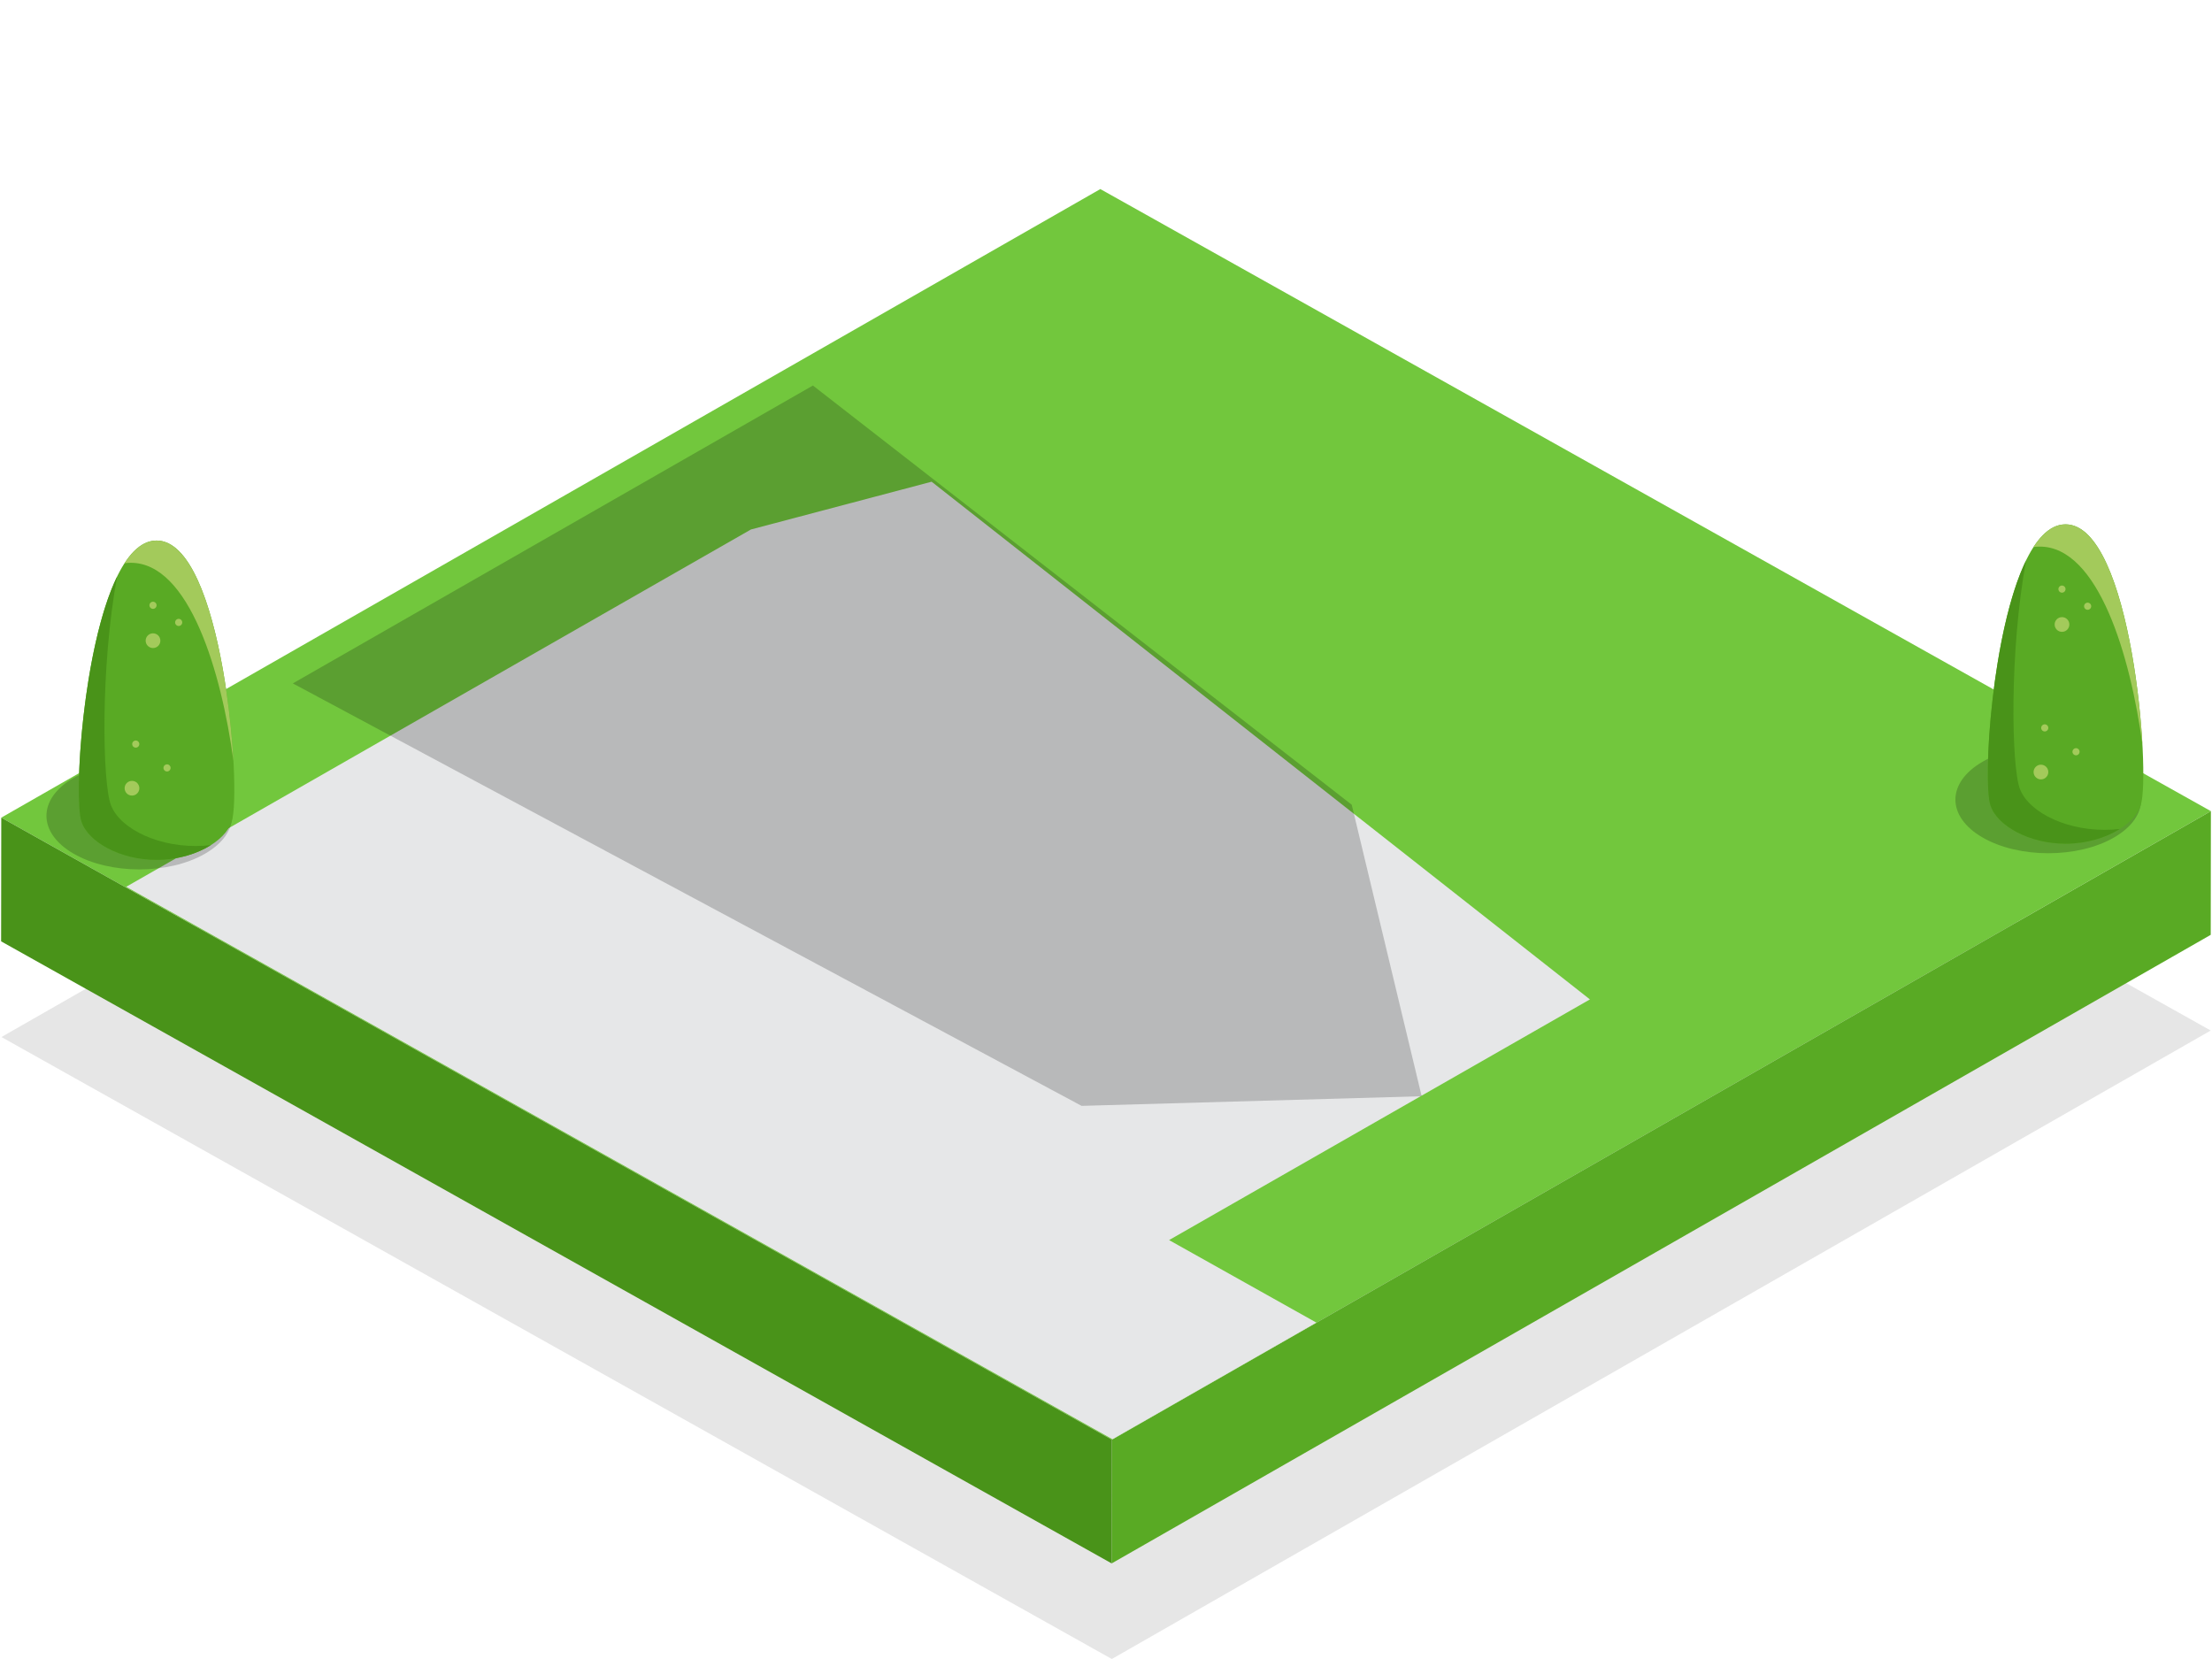 <?xml version="1.0" encoding="UTF-8"?><svg xmlns="http://www.w3.org/2000/svg" viewBox="0 0 992 744"><defs><style>.cls-1{fill:#499319;}.cls-2{fill:#72c73d;}.cls-3{fill:#a3ca5b;}.cls-4{isolation:isolate;}.cls-5{mix-blend-mode:multiply;opacity:.2;}.cls-6{opacity:.1;}.cls-7{fill:#e6e7e8;}.cls-8{fill:#59aa24;}</style></defs><g class="cls-4"><g id="Tegel_basis"><polygon class="cls-6" points=".65 465.07 493.46 183.22 991.43 462.15 498.61 744 .65 465.07"/><polygon class="cls-2" points=".57 366.68 493.46 84.79 991.5 363.77 498.61 645.66 .57 366.68"/><polygon class="cls-8" points="498.54 701.13 498.61 645.66 991.5 363.77 991.43 419.24 498.54 701.13"/><polygon class="cls-1" points=".5 422.16 .57 366.68 498.61 645.66 498.54 701.13 .5 422.16"/><path class="cls-5" d="M948.04,375.6c-16.27,9.39-42.64,9.39-58.91,0-16.27-9.39-16.27-24.62,0-34.01,16.27-9.39,42.64-9.39,58.91,0,16.27,9.39,16.27,24.62,0,34.01Z"/><path class="cls-8" d="M926.32,378.37c-16.31,0-30.73-8.05-33.7-17.23-4.61-14.22,4.04-125.99,33.7-125.99,29.67,0,38.32,111.77,33.71,125.99-2.97,9.17-17.39,17.23-33.71,17.23Z"/><path class="cls-1" d="M908.63,251.29c-7.51,40.71-6.65,92.68-2.73,102.64,4.24,10.76,22.1,19.32,41.62,18.11,1.07-.07,2.13-.17,3.18-.29-6.31,3.98-15.03,6.63-24.38,6.63-16.31,0-30.73-8.05-33.7-17.23-3.51-10.84.68-78.37,16.01-109.86Z"/><path class="cls-3" d="M914.77,245.13c-.95,0-1.89.07-2.81.19,4.1-6.33,8.87-10.16,14.36-10.16,21.94,0,32.39,61.14,34.47,98.73-5.36-39.67-19.77-88.76-46.02-88.76Z"/><path class="cls-3" d="M921.43,280.06c0,1.82,1.48,3.3,3.3,3.3s3.3-1.48,3.3-3.3c0-1.82-1.47-3.3-3.3-3.3s-3.3,1.48-3.3,3.3Z"/><path class="cls-3" d="M911.99,346.23c0,1.82,1.48,3.3,3.3,3.3s3.3-1.48,3.3-3.3-1.48-3.3-3.3-3.3-3.3,1.48-3.3,3.3Z"/><path class="cls-3" d="M915.39,326.43c0,.88.72,1.6,1.6,1.6s1.6-.72,1.6-1.6c0-.88-.72-1.6-1.6-1.6-.88,0-1.6.72-1.6,1.6Z"/><path class="cls-3" d="M929.42,337.13c0,.88.72,1.6,1.6,1.6s1.6-.72,1.6-1.6c0-.88-.72-1.6-1.6-1.6s-1.6.72-1.6,1.6Z"/><path class="cls-3" d="M934.63,271.87c0,.88.72,1.6,1.6,1.6s1.6-.72,1.6-1.6c0-.88-.72-1.6-1.6-1.6-.88,0-1.6.72-1.6,1.6Z"/><path class="cls-3" d="M923.12,264.19c0,.88.72,1.6,1.6,1.6.89,0,1.6-.72,1.6-1.6,0-.88-.72-1.6-1.6-1.6s-1.6.72-1.6,1.6Z"/><polygon class="cls-7" points="713.02 448.2 417.8 216.03 336.77 237.45 148.05 345.38 56.59 397.69 432.83 608.44 498.91 645.45 590.37 593.15 524.29 556.13 713.02 448.2"/><path class="cls-5" d="M91.94,382.86c-16.27,9.39-42.64,9.39-58.91,0-16.27-9.39-16.27-24.62,0-34.01,16.27-9.39,42.64-9.39,58.91,0,16.27,9.39,16.27,24.62,0,34.01Z"/><path class="cls-8" d="M70.21,385.63c-16.31,0-30.73-8.05-33.7-17.23-4.61-14.22,4.04-125.99,33.7-125.99,29.67,0,38.32,111.77,33.71,125.99-2.97,9.17-17.39,17.23-33.71,17.23Z"/><path class="cls-1" d="M52.52,258.54c-7.51,40.71-6.65,92.68-2.73,102.64,4.24,10.76,22.1,19.32,41.62,18.11,1.07-.07,2.13-.17,3.18-.29-6.31,3.98-15.03,6.63-24.38,6.63-16.31,0-30.73-8.05-33.7-17.23-3.51-10.84.68-78.37,16.01-109.86Z"/><path class="cls-3" d="M58.66,252.39c-.95,0-1.89.07-2.81.19,4.1-6.33,8.87-10.16,14.36-10.16,21.94,0,32.39,61.14,34.47,98.73-5.36-39.67-19.77-88.76-46.02-88.76Z"/><path class="cls-3" d="M65.32,287.32c0,1.82,1.48,3.3,3.3,3.3s3.3-1.48,3.3-3.3c0-1.82-1.47-3.3-3.3-3.3s-3.3,1.48-3.3,3.3Z"/><path class="cls-3" d="M55.89,353.49c0,1.82,1.48,3.3,3.3,3.3s3.3-1.48,3.3-3.3-1.48-3.3-3.3-3.3-3.3,1.48-3.3,3.3Z"/><path class="cls-3" d="M59.28,333.69c0,.88.72,1.6,1.6,1.6s1.6-.72,1.6-1.6c0-.88-.72-1.6-1.6-1.6-.88,0-1.6.72-1.6,1.6Z"/><path class="cls-3" d="M73.31,344.38c0,.88.72,1.6,1.6,1.6s1.6-.72,1.6-1.6c0-.88-.72-1.6-1.6-1.6s-1.6.72-1.6,1.6Z"/><path class="cls-3" d="M78.53,279.13c0,.88.72,1.6,1.6,1.6s1.6-.72,1.6-1.6c0-.88-.72-1.6-1.6-1.6-.88,0-1.6.72-1.6,1.6Z"/><path class="cls-3" d="M67.02,271.45c0,.88.72,1.6,1.6,1.6.89,0,1.6-.72,1.6-1.6,0-.88-.72-1.6-1.6-1.6s-1.6.72-1.6,1.6Z"/><polygon class="cls-5" points="606.2 360.89 637.57 491.62 485.06 495.94 131.32 306.48 364.56 172.89 606.2 360.89"/></g></g></svg>